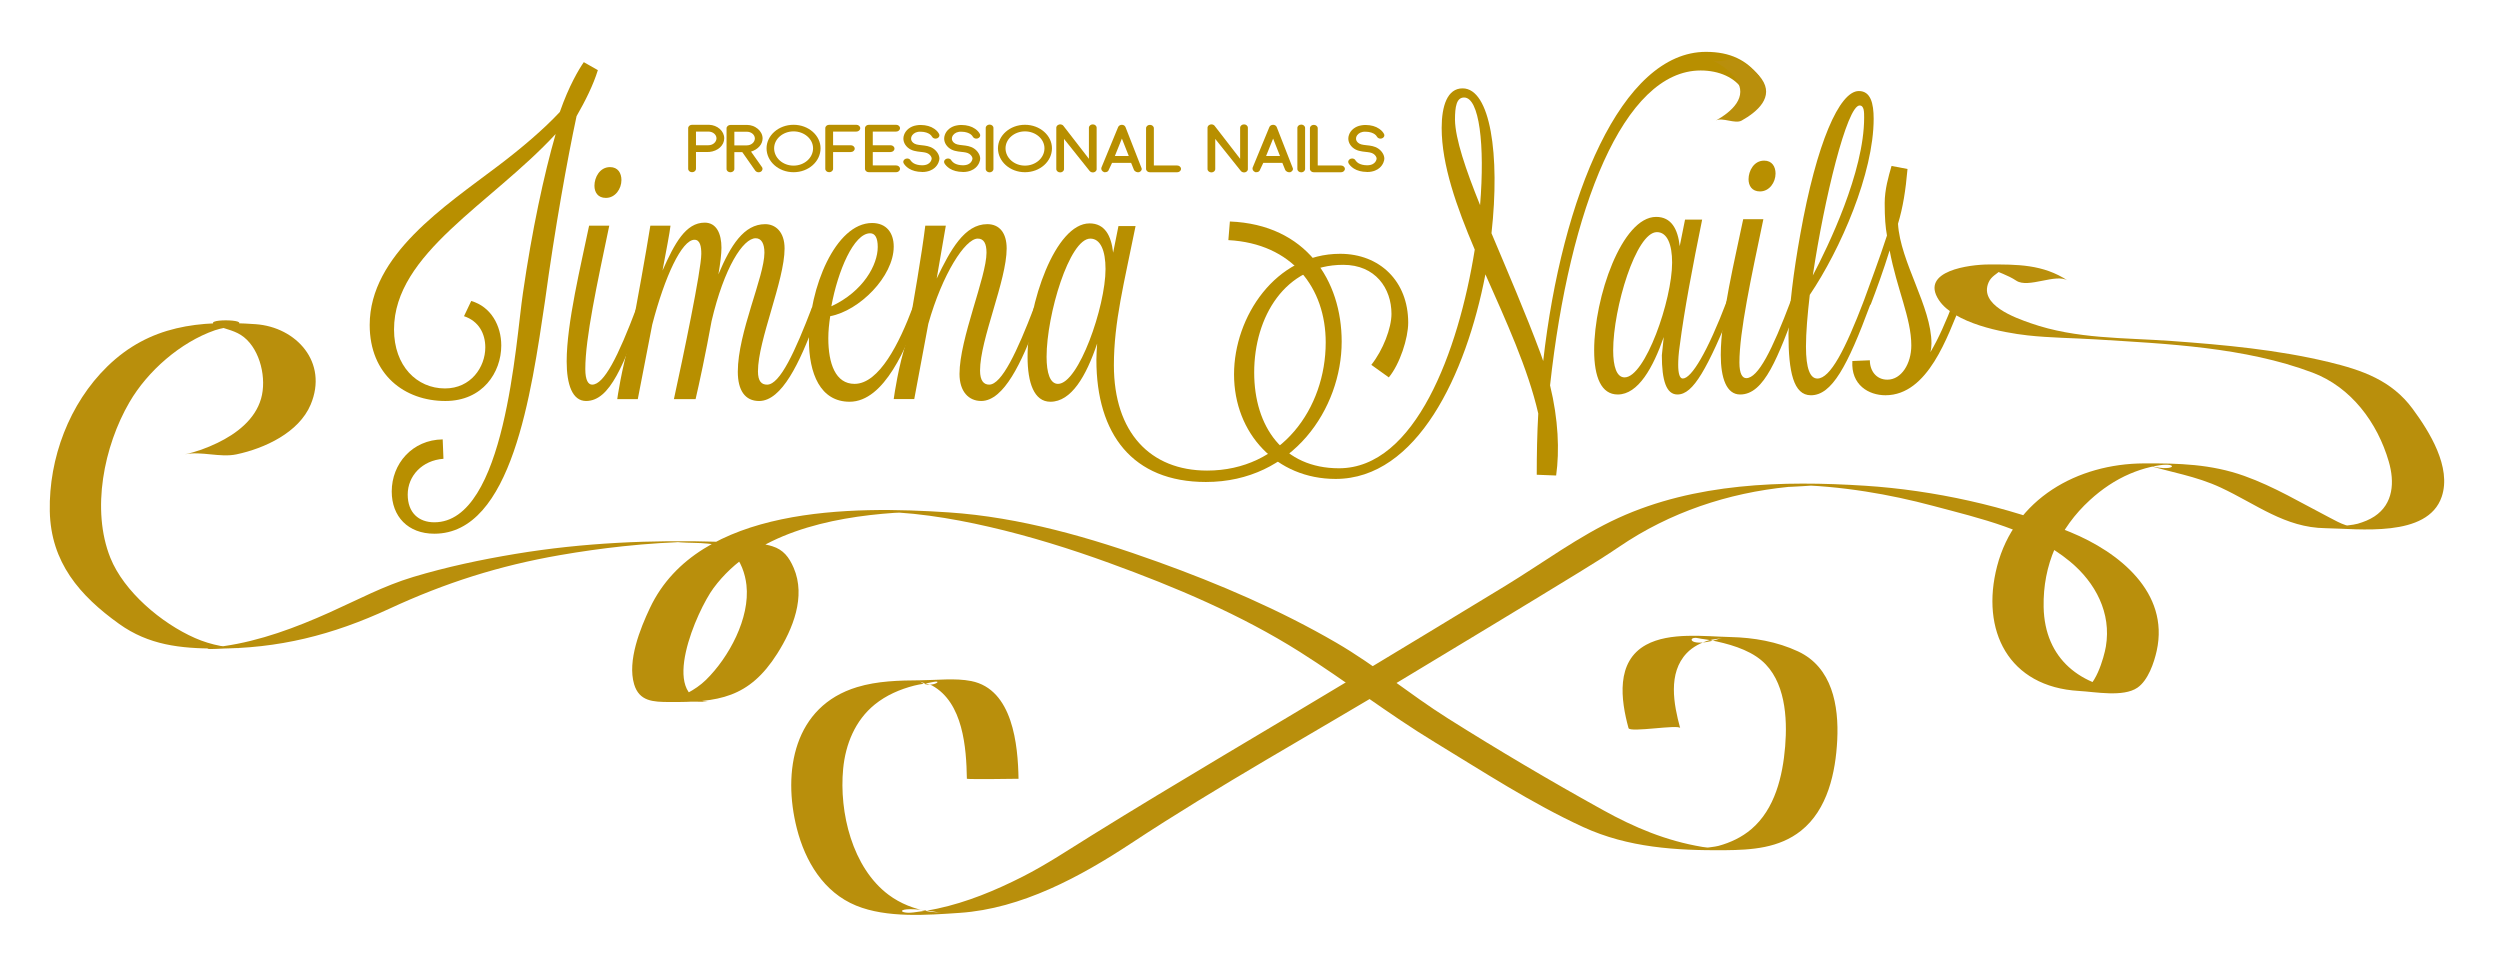 <?xml version="1.0" encoding="UTF-8"?> <svg xmlns="http://www.w3.org/2000/svg" xmlns:xlink="http://www.w3.org/1999/xlink" version="1.1" id="Capa_1" x="0px" y="0px" viewBox="0 0 484 188" xml:space="preserve"> <g> <path fill="#B88F00" d="M101.242,56.722c1.767-12.222,4.049-22.823,6.332-30.775c-12.516,13.547-31.29,23.118-31.29,37.843 c0,7.068,4.417,11.412,9.865,11.412c5.006,0,7.804-4.123,7.804-7.951c0-2.65-1.251-5.08-4.123-6.037l1.399-2.945 c3.829,1.104,5.816,4.786,5.816,8.614c0,5.227-3.607,10.749-10.823,10.749c-7.878,0-14.651-5.08-14.651-14.725 c0-13.547,14.651-23.044,24.737-30.701c4.786-3.607,9.056-7.289,12.074-10.528c1.767-5.08,3.681-8.246,4.638-9.645l2.724,1.546 c-0.883,2.872-2.429,5.964-4.123,8.909c-1.767,8.246-4.197,21.719-6.111,35.781c-2.65,17.817-6.405,45.058-21.425,45.058 c-5.08,0-8.246-3.313-8.246-8.173c0-5.374,3.976-10.012,9.866-10.086l0.147,3.755c-4.123,0.295-6.92,3.313-6.92,6.921 c0,3.533,2.135,5.374,5.153,5.374C97.856,101.117,99.844,65.998,101.242,56.722z"></path> <path fill="#B88F00" d="M117.954,43.69c-2.356,11.264-4.638,21.719-4.638,27.756c0,2.209,0.589,3.019,1.325,3.019 c2.282,0,5.006-5.375,8.614-14.945c0.368,0,1.325,0.368,1.325,0.736c-3.828,10.16-6.405,17.375-11.117,17.375 c-2.65,0-3.755-3.166-3.755-7.657c0-7.436,2.798-18.774,4.344-26.284H117.954z M115.083,35.96c0-1.62,1.03-3.608,3.019-3.608 c1.546,0,2.208,1.178,2.208,2.503c0,1.693-1.178,3.46-3.019,3.46C115.745,38.316,115.083,37.211,115.083,35.96z"></path> <path fill="#B88F00" d="M119.5,77.263c0-0.074,0.81-5.743,2.503-11.559c1.472-7.951,3.019-16.492,3.902-22.013h3.902 c-0.147,1.325-0.81,4.786-1.546,8.688c2.356-5.301,4.491-9.276,8.172-9.276c2.282,0,3.239,2.135,3.239,4.859 c0,1.178-0.221,3.019-0.589,5.154c2.356-5.596,4.933-9.718,9.056-9.718c1.988,0,3.755,1.472,3.755,4.712 c0,6.184-5.154,17.743-5.154,23.78c0,1.988,0.736,2.577,1.767,2.577c2.504,0,5.448-6.479,8.688-14.945 c0.442,0,1.325,0.663,1.325,0.81l-0.81,2.135c-2.872,7.657-6.332,15.167-10.749,15.167c-2.724,0-4.123-2.062-4.123-5.669 c0-7.584,5.153-18.406,5.153-23.045c0-1.767-0.589-2.797-1.693-2.797c-2.43,0-6.111,5.669-8.54,16.05 c-1.105,6.111-2.43,12.295-3.092,15.093h-4.196c1.767-8.099,5.301-24.958,5.301-28.124c0-1.399-0.221-2.724-1.325-2.724 c-2.43,0-5.743,7.068-8.172,16.418l-2.798,14.43H119.5z"></path> <path fill="#B88F00" d="M176.705,59.519c0.368,0,1.325,0.515,1.325,0.736c-2.43,6.773-6.773,17.522-13.547,17.522 c-5.669,0-7.877-5.448-7.877-12c0-10.013,5.153-22.603,12.221-22.603c2.798,0,4.197,1.914,4.197,4.565 c0,5.816-6.7,12.442-12.295,13.473c-0.221,1.472-0.368,2.871-0.368,4.27c0,4.933,1.398,8.835,5.08,8.835 C170.226,74.318,174.128,66.366,176.705,59.519z M160.949,59.298c6.184-2.871,8.982-8.025,8.982-11.485 c0-1.767-0.515-2.651-1.472-2.651C165.293,45.163,162.201,52.452,160.949,59.298z"></path> <path fill="#B88F00" d="M173.023,77.263c0.147-1.031,0.883-6.258,2.503-11.265c1.399-7.951,2.945-16.859,3.608-22.308h3.976 l-1.767,10.233c2.65-5.521,5.374-10.528,9.792-10.528c2.356,0,3.755,1.693,3.755,4.712c0,6.184-5.154,17.596-5.154,23.633 c0,1.988,0.736,2.724,1.767,2.724c2.43,0,5.448-6.479,8.688-14.945c0.442,0,1.325,0.589,1.325,0.736l-0.81,2.135 c-2.872,7.657-6.332,15.24-10.749,15.24c-2.43,0-4.197-1.841-4.197-5.228c0-6.847,5.227-18.774,5.227-23.486 c0-1.767-0.516-2.724-1.693-2.724c-2.43,0-6.847,6.847-9.571,16.492l-2.724,14.578H173.023z"></path> <path fill="#B88F00" d="M203.355,77.778c-3.166,0-4.417-3.681-4.417-8.688c0-10.307,5.374-25.842,12-25.842 c2.945,0,4.197,2.356,4.565,5.669l1.03-5.153h3.313c-2.209,11.043-4.197,18.553-4.197,26.946c0,13.032,7.068,20.394,18.038,20.394 c14.431,0,22.971-12.074,22.971-24.811c0-10.528-6.479-19.143-18.848-19.805l0.295-3.608c14.798,0.589,21.645,11.485,21.645,23.265 c0,12.884-9.424,27.167-26.284,27.167c-14.21,0-21.204-9.276-21.204-23.633c0-1.031,0.074-2.062,0.147-3.166 C210.275,72.845,207.404,77.778,203.355,77.778z M202.618,69.09c0,3.092,0.663,5.228,2.208,5.228 c3.976,0,9.203-14.946,9.203-22.234c0-3.534-0.957-5.89-2.945-5.89C207.036,46.193,202.618,60.918,202.618,69.09z"></path> </g> <g> <path fill="#B88F00" d="M300.091,74.609c1.619,6.626,1.84,12.664,1.178,17.449l-3.756-0.147c0-3.976,0.074-7.952,0.295-11.854 c-1.988-8.688-6.258-17.964-10.233-26.946c-3.755,19.51-13.253,39.609-29.008,39.609c-11.411,0-19.657-8.761-19.657-20.247 c0-11.117,8.025-23.338,20.541-23.338c7.656,0,13.178,5.301,13.178,13.326c0,3.019-1.619,8.025-3.754,10.602l-3.387-2.43 c2.282-2.872,3.902-7.142,3.902-9.866c0-4.933-3.093-9.497-9.351-9.497c-11.265,0-17.228,10.086-17.228,20.835 c0,10.528,5.668,18.553,16.418,18.553c14.725,0,23.117-22.529,26.283-42.334c-3.534-8.319-6.405-16.418-6.405-23.56 c0-4.27,1.104-7.657,4.05-7.657c5.374,0,7.288,12.884,5.595,28.051c3.093,7.362,6.626,15.535,9.497,23.265l0.516,1.472 c3.607-31.879,15.166-59.856,31.512-59.856c4.711,0,7.877,1.62,10.232,4.638l-2.944,2.945c-1.62-2.65-4.786-3.976-8.319-3.976 C314.373,13.648,303.845,40.226,300.091,74.609z M286.544,39.711c0.957-11.706-0.148-20.835-3.093-20.835 c-1.473,0-1.767,1.767-1.767,4.344C281.758,26.901,283.745,32.79,286.544,39.711z"></path> <path fill="#B88F00" d="M326.225,42.509h3.312c-1.84,9.056-3.46,17.522-4.344,24.443c-0.221,1.473-0.295,2.724-0.295,3.681 c0,1.693,0.295,2.65,0.885,2.65c1.693,0,4.785-5.154,8.539-15.019c0.442,0,1.326,0.589,1.326,0.736 c-5.154,12.442-7.805,17.375-10.896,17.375c-2.135,0-3.019-2.65-3.019-7.583l0.368-3.534c-2.062,5.89-4.934,11.117-8.908,11.117 c-3.166,0-4.565-3.313-4.565-8.54c0-10.307,5.374-25.842,12-25.842c2.945,0,4.197,2.356,4.565,5.669L326.225,42.509z M312.31,67.835c0,3.092,0.663,5.228,2.208,5.228c3.977,0,9.203-14.946,9.203-22.234c0-3.534-0.957-5.89-2.944-5.89 C316.727,44.938,312.31,59.663,312.31,67.835z"></path> <path fill="#B88F00" d="M341.389,42.435c-2.355,11.264-4.638,21.719-4.638,27.756c0,2.209,0.589,3.019,1.325,3.019 c2.282,0,5.006-5.375,8.613-14.945c0.369,0,1.326,0.368,1.326,0.736c-3.828,10.16-6.406,17.375-11.117,17.375 c-2.65,0-3.756-3.166-3.756-7.657c0-7.436,2.799-18.774,4.345-26.284H341.389z M338.518,34.705c0-1.62,1.031-3.608,3.02-3.608 c1.545,0,2.208,1.178,2.208,2.503c0,1.693-1.179,3.461-3.018,3.461C339.181,37.061,338.518,35.956,338.518,34.705z"></path> <path fill="#B88F00" d="M360.827,58.265c0.367,0,1.251,0.368,1.251,0.736c-4.417,11.927-7.437,17.522-11.485,17.522 c-3.387,0-4.344-4.564-4.344-11.853c0.147-5.301,0.957-11.927,2.283-19.29c3.165-17.743,7.582-27.756,11.338-27.756 c2.281,0,2.871,2.356,2.871,5.375c0,10.528-6.406,25.252-12.369,34.087c-0.441,3.829-0.736,7.289-0.736,10.013 c0,4.271,0.81,6.185,2.209,6.185C354.347,73.284,357.22,67.688,360.827,58.265z M360.016,20.422c-2.43,0-6.847,18.038-9.056,32.91 c2.945-5.595,9.939-20.025,9.939-30.554C360.9,21.673,360.9,20.422,360.016,20.422z"></path> <path fill="#B88F00" d="M362.003,69.75c0,2.061,1.252,3.754,3.387,3.754c2.725,0,4.639-3.092,4.639-6.626 c0-5.301-2.798-10.896-4.197-18.406c-1.178,3.828-2.576,7.657-3.681,10.528c0,0-1.325-0.221-1.325-0.736 c1.178-3.313,3.019-8.099,4.491-12.664c-0.294-1.62-0.442-3.387-0.442-6.258c0-2.65,0.736-5.154,1.326-7.215l3.092,0.589 c-0.368,4.196-0.884,7.436-1.841,10.602c0.442,7.436,6.479,16.05,6.479,23.191c0,0.589-0.074,1.178-0.221,1.693 c1.545-2.577,3.018-5.89,4.564-9.939c0.367,0,1.324,0.515,1.324,0.736c-2.502,5.89-6.258,17.522-14.576,17.522 c-3.24,0-6.701-1.988-6.406-6.626L362.003,69.75z"></path> </g> <path fill="#B98F0C" d="M45.78,87.963c5.446-1.151,12.076-4.21,14.359-9.621c3.463-8.209-2.8-15.022-10.643-15.58 c-10.888-0.774-20.532,0.207-28.714,8.178C13.432,78.101,9.439,88.689,9.64,98.957c0.194,9.905,5.781,16.364,13.437,21.84 c5.741,4.106,11.834,4.747,18.717,4.764c12.09,0.03,22.552-2.597,33.595-7.716c10.798-5.006,21.219-8.325,33.017-10.373 c4.053-0.704,8.13-1.28,12.22-1.717c2.389-0.255,4.783-0.459,7.18-0.611c0.976-0.062,1.953-0.11,2.93-0.152 c2.562-0.11-3.246-0.315,1.048,0.009c3.078,0.232,7.734-0.24,10.027,2.003c1.61,1.575,2.457,4.078,2.701,6.257 c0.719,6.417-3.395,14.007-7.836,18.363c-1.051,1.031-2.296,1.87-3.593,2.557c-2.217,1.173-7.515,1.633-1.082,1.636 c1.667,0.017,3.333,0.033,5,0.05c-9.555-0.742-2.064-17.681,1.131-22.006c7.859-10.638,22.606-13.707,34.992-14.574 c1.144-0.08,6.941-0.199,0.942-0.195c-5.462,0.004-1.411,0.05-0.24,0.128c2.029,0.135,4.049,0.344,6.064,0.616 c3.921,0.529,7.81,1.281,11.664,2.17c7.892,1.82,15.645,4.239,23.254,7.005c12.652,4.599,25.43,9.986,36.845,17.198 c8.85,5.591,17.121,12.019,26.111,17.479c9.34,5.672,18.806,11.865,28.757,16.435c8.704,3.997,18,4.551,27.416,4.475 c5.192-0.042,10.494-0.395,14.736-3.767c5.161-4.103,6.706-11.297,7.014-17.568c0.328-6.679-0.977-14.061-7.575-17.147 c-4.076-1.906-8.621-2.684-13.088-2.785c-4.962-0.112-11.744-1.011-16.337,1.503c-5.911,3.237-4.904,10.655-3.408,16.13 c0.25,0.916,9.788-0.776,10,0c-1.258-4.601-2.412-10.655,1.263-14.513c1.194-1.253,2.755-2.03,4.398-2.507 c0.79-0.229,1.736-0.204,2.497-0.476c-6.525,2.334-7.024-0.441-4.63,0.092c0.75,0.167,1.547,0.221,2.304,0.369 c3.344,0.656,7.269,1.695,9.929,3.944c4.593,3.883,5.02,11.077,4.565,16.625c-0.471,5.745-1.974,12.137-6.551,16.03 c-1.839,1.565-4.042,2.604-6.36,3.234c-1.383,0.376-6.095,0.562-0.884,0.679c5.541,0.124-0.734-0.227-2.229-0.478 c-7.023-1.178-13.11-3.737-19.272-7.149c-10.155-5.622-20.169-11.536-29.988-17.726c-7.359-4.639-14.083-10.279-21.59-14.644 c-10.923-6.35-22.7-11.397-34.572-15.671c-13.007-4.682-26.66-8.651-40.516-9.577c-18.506-1.237-48.411-1.353-57.81,18.494 c-1.89,3.991-4.411,10.246-3.07,14.775c0.992,3.349,3.718,3.42,6.717,3.444c9.577,0.078,15.538-0.764,20.988-9.357 c3.027-4.772,5.582-11.036,3.191-16.606c-0.905-2.108-2.022-3.528-4.123-4.187c-3.013-0.945-7.061-0.77-10.193-0.865 c-13.243-0.404-26.457,0.167-39.538,2.339c-6.672,1.108-13.325,2.517-19.806,4.465c-5.72,1.719-10.768,4.436-16.202,6.873 c-6.528,2.928-13.389,5.502-20.505,6.525c-0.498,0.072-0.999,0.12-1.497,0.193c-5.308,0.781,4.09,0.049,4.474,0.18 c-0.98-0.331-2.516-0.214-3.586-0.419c-1.692-0.324-3.346-0.828-4.923-1.522c-6.526-2.869-13.776-9.006-16.393-15.53 c-3.732-9.303-1.258-21.609,3.687-30.115c3.525-6.064,9.887-11.627,16.547-13.944c1.303-0.453,2.701-0.567,3.992-0.992 c3.591-1.182-7.434-1.345-3.503,0.15c1.791,0.681,3.581,0.933,5.136,2.178c3.201,2.561,4.423,8.09,3.311,11.925 c-1.178,4.062-4.783,6.777-8.432,8.543c-1.998,0.967-4.149,1.759-6.326,2.219C38.954,87.293,42.575,88.64,45.78,87.963L45.78,87.963 z"></path> <path fill="#B98F0C" d="M400.354,54.341c-4.829-3.197-9.841-3.156-15.401-3.138c-3.487,0.011-13.344,1.187-9.593,6.881 c2.984,4.53,12.315,6.306,17.202,6.848c4.346,0.482,8.775,0.501,13.138,0.772c13.845,0.86,28.881,1.496,41.998,6.429 c7.452,2.803,12.582,9.654,14.777,17.256c1.13,3.912,0.903,8.136-2.766,10.578c-0.99,0.659-2.107,1.086-3.241,1.423 c-1.721,0.512-8.687,0.77-2.15,0.779c5.942,0.008,1.408,0.008-0.172-0.495c-1.097-0.35-2.155-0.959-3.172-1.484 c-5.457-2.817-10.693-5.99-16.506-8.062c-6.431-2.292-12.7-2.451-19.441-2.415c-12.834,0.068-24.992,6.836-28.389,19.899 c-3.236,12.442,2.189,23.376,15.881,24.157c3.135,0.179,8.545,1.238,11.276-0.626c2.083-1.422,3.24-4.862,3.746-7.163 c2.489-11.32-7.356-19.117-16.719-22.957c-12.273-5.033-26.528-8.132-39.727-8.984c-16.038-1.034-32.94-0.537-47.777,6.234 c-7.607,3.471-14.715,8.777-21.887,13.147c-9.653,5.881-19.329,11.724-29.006,17.564c-17.042,10.286-34.267,20.311-51.176,30.814 c-4.402,2.735-8.677,5.594-13.316,7.946c-5.223,2.648-10.732,4.935-16.475,6.169c-1.519,0.327-3.032,0.525-4.57,0.729 c-3.442,0.456-3.899-1.676,5.354,0.097c-0.775-0.148-1.619-0.135-2.41-0.27c-2.807-0.48-5.513-1.523-7.803-3.237 c-7.031-5.26-9.598-15.962-8.795-24.386c0.455-4.772,2.323-9.377,6.121-12.456c2.212-1.793,4.868-2.944,7.61-3.65 c1.131-0.291,2.285-0.399,3.418-0.654c2.909-0.654-0.542,1.523-2.36-0.235c0.423,0.409,1.831,0.54,2.413,0.859 c6.039,3.305,6.652,12.069,6.75,18.059c0.002,0.128,10,0.022,10,0c-0.107-6.499-1.09-17.321-9.163-18.918 c-3.103-0.614-6.698-0.167-9.837-0.145c-4.127,0.029-8.27,0.112-12.256,1.321c-12.252,3.715-14.47,16.336-11.659,27.376 c1.617,6.351,5.184,12.344,11.474,14.922c5.958,2.443,13.777,1.832,20.059,1.406c11.959-0.811,23.376-7,33.205-13.481 c17.044-11.239,35.067-21.193,52.546-31.741c11.404-6.882,22.814-13.753,34.171-20.712c2.642-1.619,5.259-3.249,7.82-4.99 c9.753-6.632,21.004-10.382,32.71-11.544c-0.291,0.029,5.383-0.257,5.422-0.353c-3.296-0.026-3.807,0.001-1.534,0.081 c1.236,0.064,2.469,0.151,3.702,0.261c2.447,0.217,4.886,0.522,7.312,0.901c4.423,0.691,8.805,1.637,13.129,2.794 c9.094,2.435,19.07,4.637,26.481,10.778c4.928,4.083,8.022,9.952,6.929,16.442c-0.335,1.99-2.105,8.466-4.999,8.589 c3.274,0.004,6.548,0.009,9.821,0.013c-9.665-0.748-16.679-6.145-16.872-16.256c-0.156-8.134,3-15.249,8.969-20.706 c2.294-2.098,4.874-3.86,7.74-5.081c1.278-0.545,2.597-0.986,3.95-1.305c0.561-0.132,1.129-0.237,1.697-0.329 c4.067-0.658,3.137,1.618-2.693-0.161c4.984,1.522,9.807,2.217,14.639,4.472c6.921,3.229,12.427,7.753,20.248,7.858 c6.379,0.086,19.794,1.942,22.518-6.088c1.941-5.722-2.388-12.631-5.636-17.032c-4.06-5.501-9.741-7.488-16.287-9.061 c-9.908-2.381-20.169-3.318-30.311-4.057c-9.271-0.675-18.481-0.345-27.357-3.455c-2.958-1.037-10.063-3.516-8.124-7.91 c0.516-1.17,1.59-1.61,2.458-2.419c1.089-1.015,4.297-0.657-1.174-0.727c-5.483-0.071-2.337-0.181-1.161,0.376 c1.762,0.835,3.579,1.361,5.23,2.454C392.704,55.897,398.073,52.83,400.354,54.341L400.354,54.341z"></path> <path fill="#B98F0C" d="M331.521,11.674c1.694,0.824,3.424,2.037,4.519,3.584c2.514,3.554-0.854,6.394-3.852,8.082 c1.249-0.703,3.719,0.721,5,0c2.998-1.688,6.366-4.528,3.852-8.082c-1.095-1.548-2.825-2.761-4.519-3.584 C335.16,11.012,332.853,12.322,331.521,11.674L331.521,11.674z"></path> <g> <path fill="#B88F00" d="M140.21,26.776c0,1.368-1.224,2.486-2.885,2.644c-0.046,0.013-0.105,0.013-2.583,0.013v3.248 c0,0.368-0.348,0.658-0.756,0.658c-0.423,0-0.755-0.29-0.755-0.658v-7.865c0-0.369,0.332-0.658,0.755-0.658c0,0,2.145,0,3.278,0 C138.896,24.211,140.21,25.369,140.21,26.776z M137.143,28.118c0.861,0,1.556-0.592,1.571-1.342 c-0.016-0.736-0.71-1.302-1.571-1.302h-2.401v2.644H137.143z"></path> <path fill="#B88F00" d="M145.403,29.354l2.115,2.999c0.211,0.302,0.106,0.71-0.257,0.907c-0.121,0.066-0.257,0.092-0.394,0.092 c-0.257,0-0.498-0.118-0.649-0.315l-2.508-3.578h-1.54v3.249c0,0.368-0.348,0.645-0.756,0.645c-0.423,0-0.755-0.276-0.755-0.645 v-7.866c0-0.355,0.348-0.657,0.771-0.657c0.015,0,0.015,0,0.03,0h3.172c1.525,0,2.991,1.131,3.006,2.604 C147.639,27.96,146.732,28.934,145.403,29.354z M146.143,26.803c-0.016-0.736-0.71-1.302-1.571-1.302h-2.401v2.644h2.401 C145.434,28.144,146.128,27.553,146.143,26.803z"></path> <path fill="#B88F00" d="M148.405,28.71c0-2.473,2.312-4.551,5.228-4.551c2.915,0,5.227,2.078,5.227,4.551 c0,2.539-2.312,4.63-5.227,4.63C150.717,33.34,148.405,31.248,148.405,28.71z M149.871,28.71c0,1.868,1.691,3.354,3.762,3.354 c2.069,0,3.776-1.486,3.776-3.354c0-1.802-1.707-3.275-3.776-3.275C151.562,25.435,149.871,26.908,149.871,28.71z"></path> <path fill="#B88F00" d="M166.543,24.817c0,0.368-0.348,0.657-0.755,0.657h-4.502v2.644h3.429c0.408,0,0.756,0.29,0.756,0.658 c0,0.368-0.348,0.658-0.756,0.658h-3.429v3.248c0,0.368-0.348,0.658-0.755,0.658c-0.424,0-0.756-0.29-0.756-0.658v-7.865 c0-0.369,0.332-0.658,0.756-0.658h0.015c0.015,0,0.015,0,0.03,0h5.212C166.195,24.159,166.543,24.448,166.543,24.817z"></path> <path fill="#B88F00" d="M174.244,32.682c0,0.368-0.348,0.658-0.756,0.658h-5.211c-0.016,0-0.016,0-0.03,0c-0.016,0-0.016,0-0.03,0 c-0.423,0-0.756-0.29-0.756-0.658v-7.865c0-0.369,0.333-0.658,0.756-0.658c0.015,0,0.015,0,0.03,0c0.015,0,0.015,0,0.03,0h5.211 c0.408,0,0.756,0.289,0.756,0.658c0,0.368-0.348,0.657-0.756,0.657h-4.517v2.644h3.444c0.408,0,0.755,0.29,0.755,0.658 c0,0.368-0.347,0.658-0.755,0.658h-3.444v2.591h4.517C173.896,32.024,174.244,32.314,174.244,32.682z"></path> <path fill="#B88F00" d="M181.869,30.709c0,0.355-0.211,1.184-0.936,1.802c-0.408,0.355-1.178,0.789-2.387,0.789 c-0.03,0-0.061,0-0.091-0.013c-0.981-0.013-1.812-0.237-2.478-0.645c-0.559-0.355-0.846-0.736-0.981-0.947 c-0.075-0.106-0.121-0.237-0.121-0.355c0-0.369,0.348-0.658,0.756-0.658c0.302,0,0.573,0.158,0.68,0.408 c0.061,0.079,0.227,0.302,0.559,0.513c0.423,0.25,0.967,0.381,1.616,0.394c1.798,0.026,1.889-1.276,1.889-1.289 c0-0.303-0.242-0.671-0.59-0.908c-0.393-0.276-0.937-0.329-1.54-0.395c-0.831-0.092-1.768-0.184-2.538-0.868 c-0.726-0.658-0.997-1.552-0.68-2.434c0.317-0.92,1.224-1.644,2.341-1.828c0.272-0.066,0.574-0.079,0.907-0.079 c1.042,0.013,1.918,0.263,2.598,0.736c0.56,0.368,0.816,0.789,0.906,0.96c0.06,0.092,0.091,0.184,0.091,0.303 c0,0.355-0.332,0.644-0.74,0.644c-0.302,0-0.574-0.144-0.694-0.394h-0.016c0-0.013-0.105-0.237-0.438-0.474 c-0.303-0.211-0.861-0.461-1.737-0.474c-0.212-0.013-0.408,0-0.574,0.04c-0.574,0.105-1.058,0.474-1.224,0.96 c-0.091,0.236-0.151,0.697,0.332,1.131c0.378,0.329,0.861,0.408,1.646,0.487c0.726,0.079,1.557,0.158,2.281,0.658 C181.416,29.262,181.869,30.025,181.869,30.709z"></path> <path fill="#B88F00" d="M189.767,30.709c0,0.355-0.212,1.184-0.937,1.802c-0.408,0.355-1.179,0.789-2.387,0.789 c-0.03,0-0.061,0-0.091-0.013c-0.982-0.013-1.813-0.237-2.477-0.645c-0.559-0.355-0.846-0.736-0.982-0.947 c-0.075-0.106-0.12-0.237-0.12-0.355c0-0.369,0.347-0.658,0.755-0.658c0.302,0,0.574,0.158,0.68,0.408 c0.061,0.079,0.227,0.302,0.56,0.513c0.423,0.25,0.967,0.381,1.616,0.394c1.797,0.026,1.888-1.276,1.888-1.289 c0-0.303-0.241-0.671-0.589-0.908c-0.393-0.276-0.936-0.329-1.541-0.395c-0.831-0.092-1.768-0.184-2.538-0.868 c-0.725-0.658-0.997-1.552-0.68-2.434c0.317-0.92,1.224-1.644,2.342-1.828c0.271-0.066,0.574-0.079,0.906-0.079 c1.042,0.013,1.919,0.263,2.599,0.736c0.559,0.368,0.815,0.789,0.906,0.96c0.061,0.092,0.091,0.184,0.091,0.303 c0,0.355-0.333,0.644-0.74,0.644c-0.303,0-0.574-0.144-0.695-0.394h-0.015c0-0.013-0.107-0.237-0.439-0.474 c-0.302-0.211-0.861-0.461-1.737-0.474c-0.211-0.013-0.407,0-0.574,0.04c-0.573,0.105-1.057,0.474-1.224,0.96 c-0.09,0.236-0.15,0.697,0.333,1.131c0.377,0.329,0.86,0.408,1.646,0.487c0.725,0.079,1.556,0.158,2.281,0.658 C189.313,29.262,189.767,30.025,189.767,30.709z"></path> <path fill="#B88F00" d="M190.835,32.708v-7.944c0-0.355,0.332-0.644,0.755-0.644c0.408,0,0.74,0.289,0.74,0.644v7.944 c0,0.368-0.332,0.658-0.74,0.658C191.167,33.366,190.835,33.077,190.835,32.708z"></path> <path fill="#B88F00" d="M193.205,28.71c0-2.473,2.312-4.551,5.227-4.551c2.916,0,5.227,2.078,5.227,4.551 c0,2.539-2.311,4.63-5.227,4.63C195.517,33.34,193.205,31.248,193.205,28.71z M194.67,28.71c0,1.868,1.692,3.354,3.762,3.354 c2.069,0,3.776-1.486,3.776-3.354c0-1.802-1.707-3.275-3.776-3.275C196.362,25.435,194.67,26.908,194.67,28.71z"></path> <path fill="#B88F00" d="M211.976,33.274c-0.12,0.079-0.271,0.105-0.407,0.105c-0.242,0-0.483-0.105-0.635-0.303l-4.939-6.182v5.84 c0,0.355-0.333,0.645-0.74,0.645c-0.408,0-0.756-0.29-0.756-0.645v-7.905c-0.03-0.25,0.091-0.5,0.348-0.644 c0.348-0.198,0.815-0.119,1.042,0.197l4.925,6.366v-6.011c0-0.368,0.348-0.658,0.756-0.658c0.407,0,0.74,0.29,0.74,0.658v7.892 C212.354,32.879,212.233,33.129,211.976,33.274z"></path> <path fill="#B88F00" d="M220.522,33.34c-0.347,0.066-0.815-0.079-0.997-0.474l-0.543-1.341h-3.687l-0.634,1.341 c-0.076,0.303-0.363,0.474-0.726,0.474c-0.091,0-0.091,0-0.166,0c-0.453-0.171-0.635-0.552-0.544-0.868l3.232-7.839 c0.091-0.25,0.363-0.473,0.74-0.473c0.363,0,0.619,0.224,0.71,0.473l3.066,7.839C221.142,32.788,220.976,33.169,220.522,33.34z M218.529,30.196l-1.33-3.367l-1.359,3.367H218.529z"></path> <path fill="#B88F00" d="M228.645,32.695c0,0.368-0.347,0.658-0.755,0.658h-5.212c-0.015,0-0.015,0-0.03,0h-0.015 c-0.423,0-0.756-0.29-0.756-0.658v-7.866c0-0.368,0.333-0.657,0.756-0.657c0.407,0,0.755,0.289,0.755,0.657v7.208h4.502 C228.299,32.038,228.645,32.327,228.645,32.695z"></path> <path fill="#B88F00" d="M241.254,33.274c-0.121,0.079-0.272,0.105-0.408,0.105c-0.242,0-0.483-0.105-0.635-0.303l-4.939-6.182v5.84 c0,0.355-0.332,0.645-0.74,0.645c-0.407,0-0.755-0.29-0.755-0.645v-7.905c-0.03-0.25,0.091-0.5,0.348-0.644 c0.347-0.198,0.815-0.119,1.042,0.197l4.924,6.366v-6.011c0-0.368,0.348-0.658,0.756-0.658c0.408,0,0.74,0.29,0.74,0.658v7.892 C241.631,32.879,241.511,33.129,241.254,33.274z"></path> <path fill="#B88F00" d="M249.8,33.34c-0.348,0.066-0.816-0.079-0.997-0.474l-0.544-1.341h-3.687l-0.634,1.341 c-0.076,0.303-0.362,0.474-0.725,0.474c-0.091,0-0.091,0-0.166,0c-0.453-0.171-0.635-0.552-0.544-0.868l3.233-7.839 c0.09-0.25,0.362-0.473,0.74-0.473c0.362,0,0.619,0.224,0.71,0.473l3.066,7.839C250.419,32.788,250.253,33.169,249.8,33.34z M247.806,30.196l-1.329-3.367l-1.36,3.367H247.806z"></path> <path fill="#B88F00" d="M251.171,32.708v-7.944c0-0.355,0.332-0.644,0.755-0.644c0.408,0,0.74,0.289,0.74,0.644v7.944 c0,0.368-0.332,0.658-0.74,0.658C251.503,33.366,251.171,33.077,251.171,32.708z"></path> <path fill="#B88F00" d="M260.369,32.695c0,0.368-0.348,0.658-0.755,0.658h-5.212c-0.016,0-0.016,0-0.03,0h-0.016 c-0.423,0-0.755-0.29-0.755-0.658v-7.866c0-0.368,0.332-0.657,0.755-0.657c0.408,0,0.756,0.289,0.756,0.657v7.208h4.502 C260.021,32.038,260.369,32.327,260.369,32.695z"></path> <path fill="#B88F00" d="M268.009,30.709c0,0.355-0.211,1.184-0.937,1.802c-0.407,0.355-1.178,0.789-2.387,0.789 c-0.03,0-0.061,0-0.091-0.013c-0.982-0.013-1.812-0.237-2.477-0.645c-0.559-0.355-0.847-0.736-0.982-0.947 c-0.075-0.106-0.121-0.237-0.121-0.355c0-0.369,0.348-0.658,0.756-0.658c0.302,0,0.574,0.158,0.68,0.408 c0.06,0.079,0.227,0.302,0.559,0.513c0.423,0.25,0.967,0.381,1.616,0.394c1.798,0.026,1.889-1.276,1.889-1.289 c0-0.303-0.241-0.671-0.589-0.908c-0.393-0.276-0.937-0.329-1.541-0.395c-0.831-0.092-1.768-0.184-2.538-0.868 c-0.725-0.658-0.997-1.552-0.68-2.434c0.317-0.92,1.224-1.644,2.342-1.828c0.272-0.066,0.574-0.079,0.906-0.079 c1.042,0.013,1.918,0.263,2.599,0.736c0.559,0.368,0.815,0.789,0.906,0.96c0.061,0.092,0.09,0.184,0.09,0.303 c0,0.355-0.332,0.644-0.74,0.644c-0.302,0-0.573-0.144-0.694-0.394h-0.016c0-0.013-0.105-0.237-0.438-0.474 c-0.303-0.211-0.861-0.461-1.737-0.474c-0.212-0.013-0.408,0-0.574,0.04c-0.574,0.105-1.058,0.474-1.224,0.96 c-0.091,0.236-0.151,0.697,0.332,1.131c0.378,0.329,0.861,0.408,1.647,0.487c0.725,0.079,1.556,0.158,2.28,0.658 C267.556,29.262,268.009,30.025,268.009,30.709z"></path> </g> </svg> 